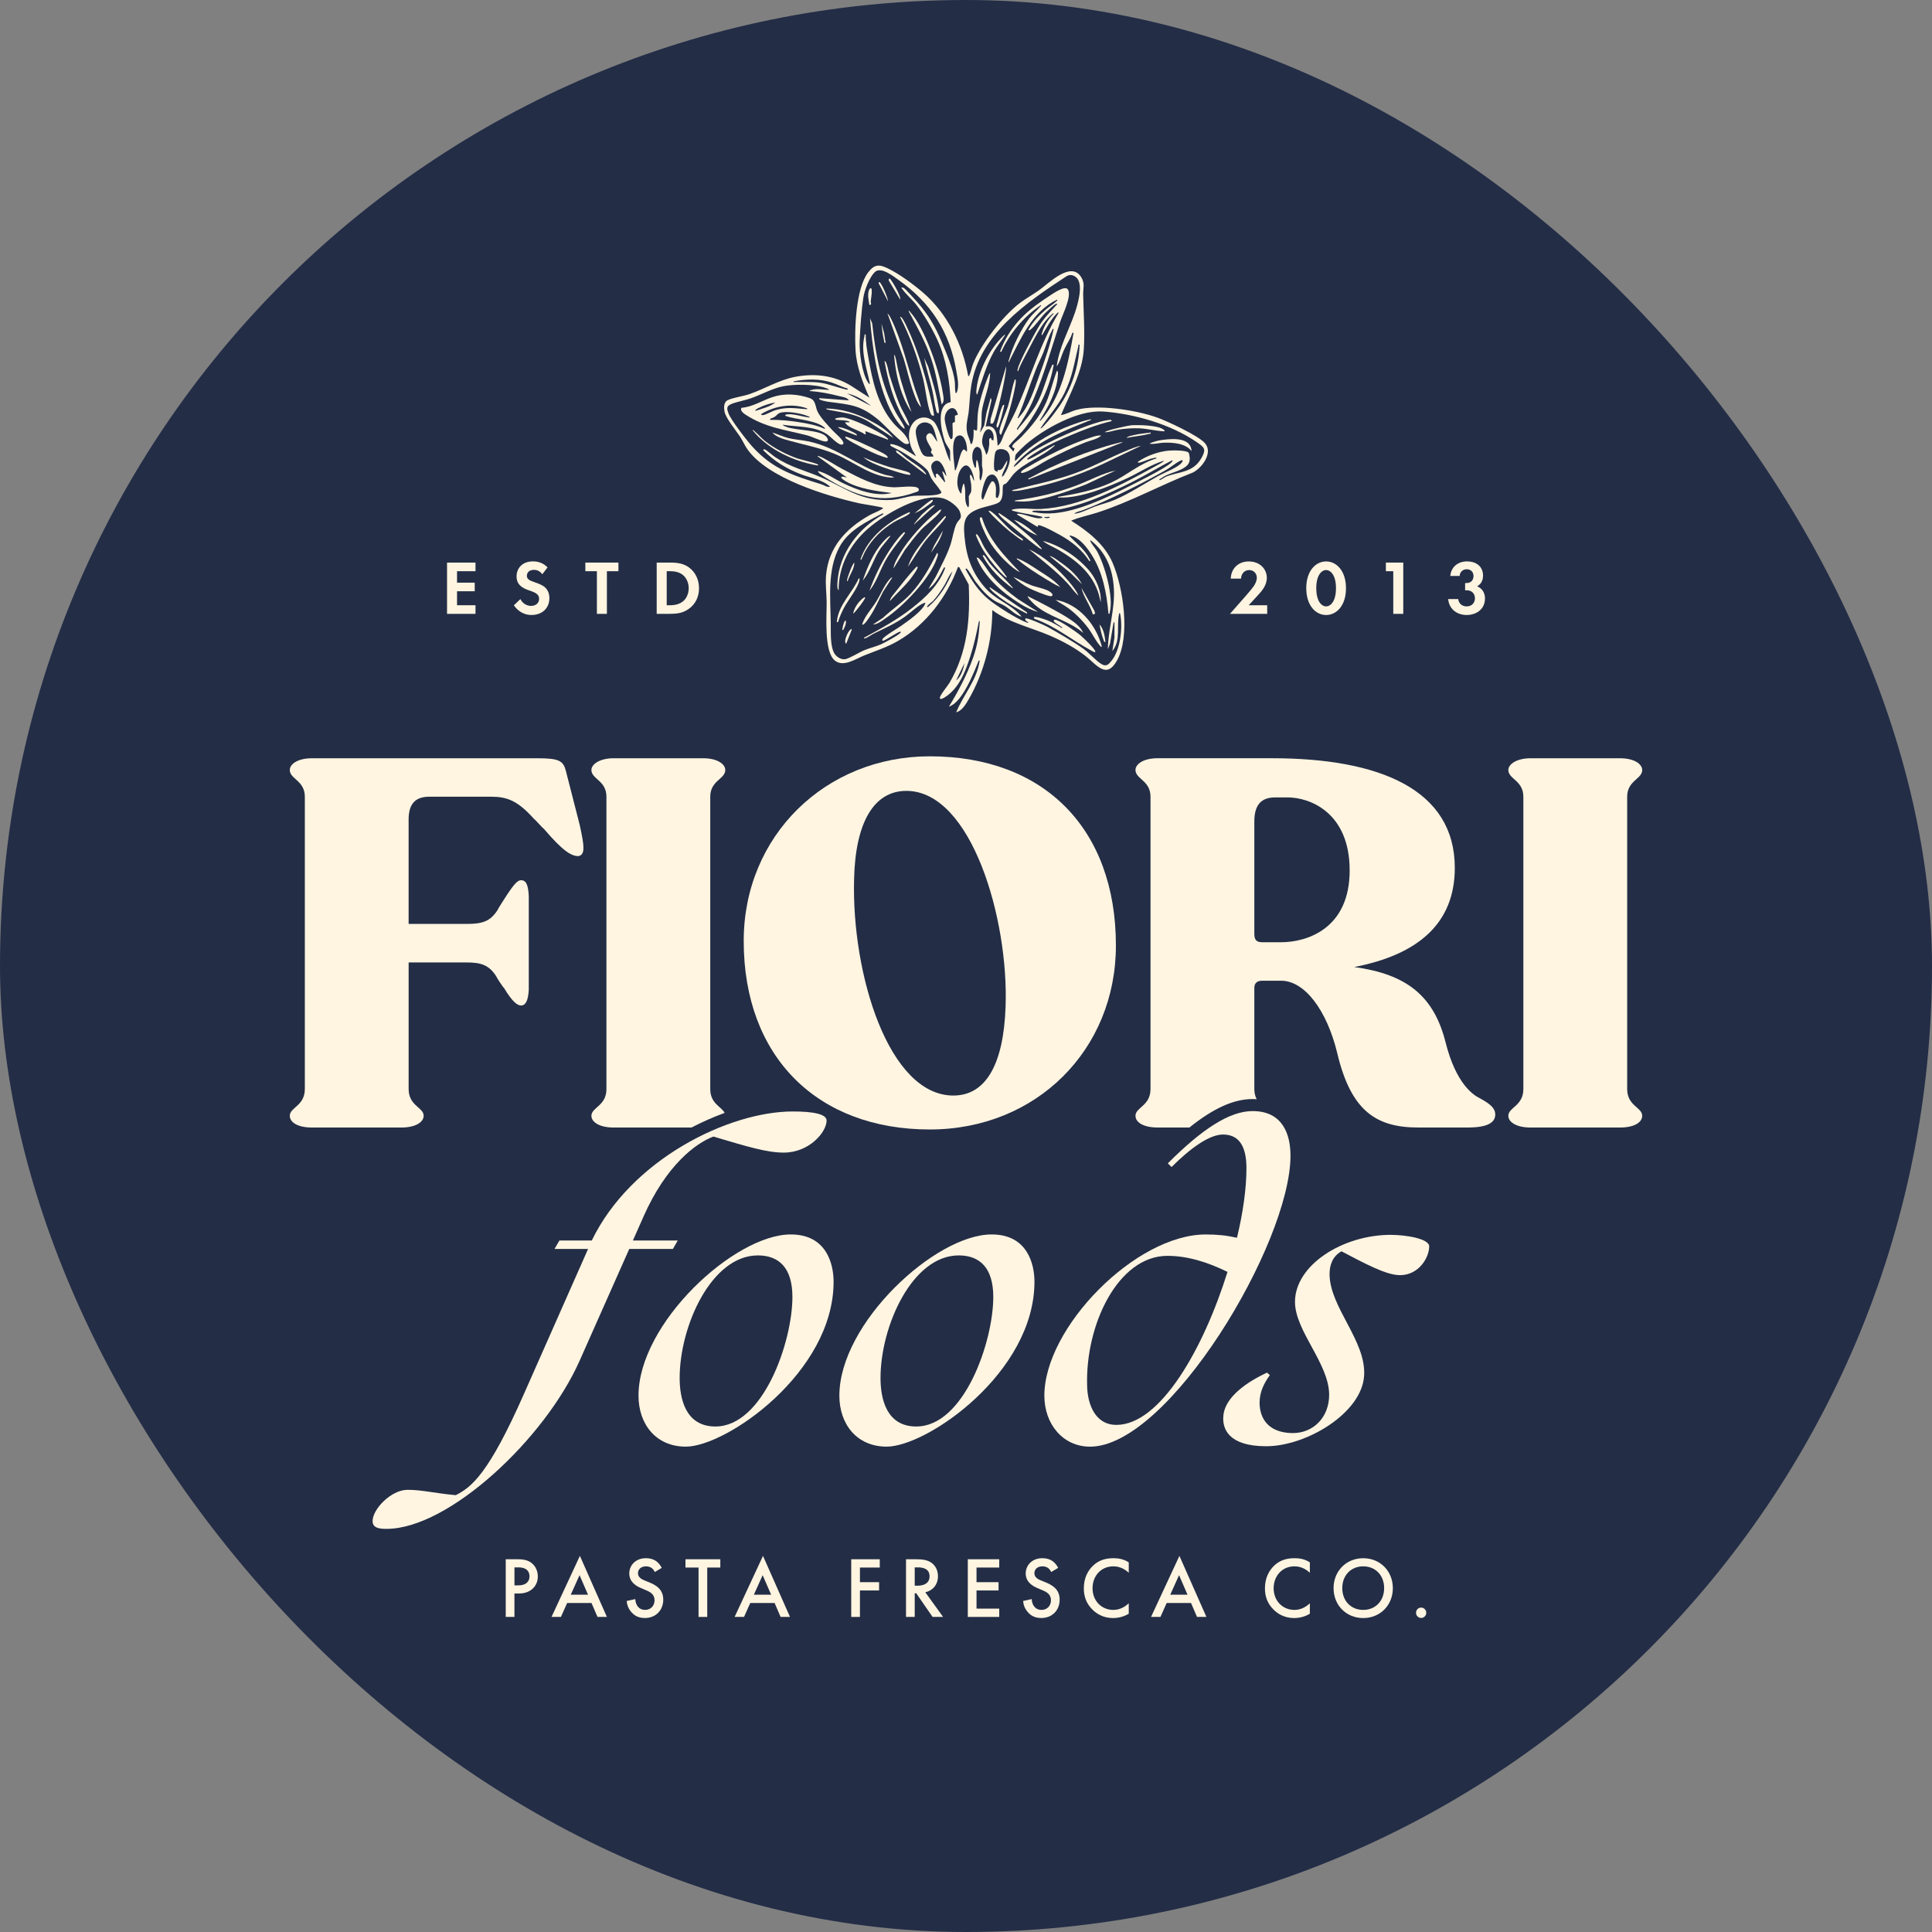 <svg width="400" height="400" viewBox="0 0 400 400" fill="none" xmlns="http://www.w3.org/2000/svg">
<rect x="0" y="0" width="400" height="400" fill="#808080" stroke="none"/>
<rect width="400" height="400" rx="200" fill="#232D46"/>
<g clip-path="url(#clip0_927_32982)">
<path d="M87.716 231.011C87.716 229.256 84.605 228.987 84.605 225.472V199.266H96.639C99.615 199.266 101.238 199.808 102.721 202.1C102.721 202.234 104.209 204.532 104.343 204.532C106.1 207.505 107.18 208.177 107.857 208.177C108.803 208.177 109.345 207.232 109.479 204.935V185.482C109.345 183.184 108.937 182.239 107.857 182.239C107.18 182.239 106.369 183.05 104.478 186.024C104.478 186.024 102.99 188.321 102.99 188.455C101.502 190.753 99.879 191.29 96.634 191.29H84.6V169.678C84.6 166.168 86.223 164.949 88.925 164.949H101.631C105.01 164.949 107.175 165.76 110.554 169.544C110.689 169.544 112.446 171.573 112.58 171.573C116.502 176.168 118.258 177.247 119.747 177.247C121.235 176.978 120.961 175.084 120.015 170.763L117.179 159.688C116.636 157.525 115.825 156.988 111.231 156.988H64.599C61.622 156.988 60 158.207 60 159.42C60 161.31 63.111 161.583 63.111 164.959V225.472C63.111 228.982 60 229.256 60 231.011C60 232.364 61.622 233.443 64.599 233.443H83.117C85.954 233.443 87.716 232.364 87.716 231.011Z" fill="#FFF5E1"/>
<path d="M192.507 156.586C170.878 156.586 153.977 173.065 153.977 194.811C153.977 218.853 169.25 233.846 192.507 233.846C214.544 233.846 231.037 217.367 231.037 195.756C231.037 171.578 216.167 156.586 192.507 156.586ZM208.194 208.451C207.786 220.067 204.272 226.82 197.379 226.82C183.997 226.82 176.288 201.698 176.83 181.976C177.099 170.36 180.886 163.742 187.645 163.742C201.162 163.742 208.871 190.35 208.194 208.451Z" fill="#FFF5E1"/>
<path d="M336.89 225.472V164.959C336.89 161.583 340.001 161.314 340.001 159.42C340.001 158.207 338.379 156.988 335.402 156.988H316.884C314.042 156.988 312.285 158.207 312.285 159.42C312.285 161.31 315.396 161.583 315.396 164.959V225.472C315.396 228.982 312.285 229.256 312.285 231.011C312.285 232.364 314.042 233.443 316.884 233.443H335.402C338.379 233.443 340.001 232.364 340.001 231.011C340.001 229.256 336.89 228.987 336.89 225.472Z" fill="#FFF5E1"/>
<path d="M109.888 323.475C109.037 322.903 108.032 322.828 107.305 322.828H104.707V334.767H106.509V329.919H107.32C108.186 329.919 109.266 329.795 110.201 328.989C111.172 328.149 111.351 327.075 111.351 326.379C111.351 325.285 110.873 324.141 109.883 323.48L109.888 323.475ZM107.325 328.233H106.514V324.509H107.31C109.36 324.509 109.629 325.692 109.629 326.354C109.629 327.463 108.888 328.233 107.33 328.233H107.325Z" fill="#FFF5E1"/>
<path d="M114.188 334.764H116.133L117.422 331.885H122.464L123.703 334.764H125.649L120.06 322.129L114.188 334.764ZM118.169 330.165L119.99 326.122L121.742 330.165H118.169Z" fill="#FFF5E1"/>
<path d="M134.548 327.662L133.363 327.179C132.214 326.712 132.089 326.085 132.089 325.727C132.089 324.956 132.656 324.295 133.751 324.295C134.264 324.295 134.652 324.419 135.025 324.723C135.289 324.956 135.448 325.205 135.558 325.474L137.006 324.613C136.757 324.111 136.424 323.698 136.105 323.415C135.732 323.092 135.01 322.609 133.736 322.609C131.527 322.609 130.287 324.151 130.287 325.762C130.287 327.552 131.721 328.373 132.691 328.785L133.821 329.268C134.597 329.591 135.518 330.093 135.518 331.307C135.518 332.52 134.667 333.311 133.572 333.311C132.865 333.311 132.368 333.022 132.034 332.594C131.751 332.217 131.537 331.665 131.537 331.073L129.75 331.466C129.82 332.291 130.103 333.077 130.74 333.793C131.343 334.474 132.154 334.991 133.517 334.991C135.727 334.991 137.32 333.435 137.32 331.162C137.32 329.8 136.718 328.552 134.543 327.657L134.548 327.662Z" fill="#FFF5E1"/>
<path d="M141.918 324.544H144.625V334.767H146.427V324.544H149.134V322.828H141.918V324.544Z" fill="#FFF5E1"/>
<path d="M152.098 334.764H154.044L155.333 331.885H160.374L161.613 334.764H163.559L157.97 322.129L152.098 334.764ZM156.079 330.165L157.901 326.122L159.652 330.165H156.079Z" fill="#FFF5E1"/>
<path d="M176.238 334.767H178.04V329.288H182.006V327.572H178.04V324.544H182.146V322.828H176.238V334.767Z" fill="#FFF5E1"/>
<path d="M194.196 326.334C194.196 325.817 194.092 324.399 192.798 323.524C192.036 323.007 191.116 322.828 189.687 322.828H187.582V334.767H189.384V329.879H189.702L193.081 334.767H195.256L191.578 329.666C193.151 329.307 194.196 328.054 194.196 326.334ZM189.384 328.303V324.509H190.001C190.887 324.509 192.459 324.668 192.459 326.354C192.459 328.253 190.444 328.303 189.946 328.303H189.379H189.384Z" fill="#FFF5E1"/>
<path d="M200.371 334.767H206.881V333.047H202.178V329.288H206.741V327.572H202.178V324.544H206.881V322.828H200.371V334.767Z" fill="#FFF5E1"/>
<path d="M216.617 327.662L215.432 327.179C214.283 326.712 214.158 326.085 214.158 325.727C214.158 324.956 214.726 324.295 215.821 324.295C216.333 324.295 216.721 324.419 217.095 324.723C217.358 324.956 217.518 325.205 217.627 325.474L219.08 324.613C218.832 324.111 218.498 323.698 218.18 323.415C217.806 323.092 217.085 322.609 215.811 322.609C213.601 322.609 212.362 324.151 212.362 325.762C212.362 327.552 213.795 328.373 214.766 328.785L215.895 329.268C216.672 329.591 217.592 330.093 217.592 331.307C217.592 332.52 216.741 333.311 215.646 333.311C214.94 333.311 214.442 333.022 214.109 332.594C213.825 332.217 213.611 331.665 213.611 331.073L211.824 331.466C211.894 332.291 212.178 333.077 212.815 333.793C213.417 334.474 214.228 334.991 215.592 334.991C217.801 334.991 219.394 333.435 219.394 331.162C219.394 329.8 218.792 328.552 216.617 327.657V327.662Z" fill="#FFF5E1"/>
<path d="M226.286 324.171C225.295 325.121 224.395 326.642 224.395 328.845C224.395 330.526 224.907 332.047 226.286 333.355C226.977 334.017 228.321 335.001 230.461 335.001C231.272 335.001 232.512 334.822 233.696 334.106V331.938C233.024 332.585 231.929 333.316 230.511 333.316C227.998 333.316 226.196 331.366 226.196 328.84C226.196 326.314 227.928 324.295 230.496 324.295C231.168 324.295 232.387 324.419 233.696 325.618V323.47C232.671 322.808 231.626 322.609 230.546 322.609C228.918 322.609 227.505 323.002 226.286 324.166V324.171Z" fill="#FFF5E1"/>
<path d="M238.312 334.764H240.258L241.547 331.885H246.589L247.828 334.764H249.774L244.185 322.129L238.312 334.764ZM242.289 330.165L244.11 326.122L245.862 330.165H242.289Z" fill="#FFF5E1"/>
<path d="M263.782 324.171C262.791 325.121 261.891 326.642 261.891 328.845C261.891 330.526 262.403 332.047 263.782 333.355C264.474 334.017 265.817 335.001 267.957 335.001C268.769 335.001 270.008 334.822 271.192 334.106V331.938C270.52 332.585 269.426 333.316 268.007 333.316C265.494 333.316 263.692 331.366 263.692 328.84C263.692 326.314 265.424 324.295 267.992 324.295C268.664 324.295 269.883 324.419 271.192 325.618V323.47C270.167 322.808 269.122 322.609 268.042 322.609C266.415 322.609 265.001 323.002 263.782 324.166V324.171Z" fill="#FFF5E1"/>
<path d="M282.238 322.613C278.699 322.613 276.102 325.299 276.102 328.809C276.102 332.32 278.699 335 282.238 335C285.776 335 288.374 332.315 288.374 328.809C288.374 325.303 285.776 322.613 282.238 322.613ZM282.238 333.314C279.71 333.314 277.903 331.455 277.903 328.804C277.903 326.154 279.705 324.294 282.238 324.294C284.771 324.294 286.573 326.154 286.573 328.804C286.573 331.455 284.771 333.314 282.238 333.314Z" fill="#FFF5E1"/>
<path d="M294.232 332.832C293.65 332.832 293.172 333.314 293.172 333.906C293.172 334.498 293.65 334.98 294.232 334.98C294.814 334.98 295.292 334.498 295.292 333.906C295.292 333.314 294.814 332.832 294.232 332.832Z" fill="#FFF5E1"/>
<path d="M120.006 281.718L130.283 258.576H139.316L140.321 256.835H131.034L133.214 251.917C137.902 241.276 144.039 236.676 147.702 235.314C154.858 237.442 158.78 238.635 162.274 238.635C167.559 238.635 171.138 234.379 171.138 231.992C171.138 230.629 168.241 230.117 164.15 230.117C150.857 230.117 130.621 240.062 122.524 256.835H115.82L114.81 258.576H121.758L108.584 288.357C101.169 305.214 97.59 307.939 94.35 309.56C89.832 309.133 87.363 308.451 84.382 308.451C80.973 308.451 77.141 312.454 77.141 314.921C77.141 316.452 78.758 316.537 80.037 316.537C92.907 316.537 112.844 297.889 120.006 281.713V281.718Z" fill="#FFF5E1"/>
<path d="M122.445 159.42C122.445 161.31 125.556 161.583 125.556 164.959V225.472C125.556 228.982 122.445 229.256 122.445 231.011C122.445 232.364 124.202 233.443 127.044 233.443H143.174C145.438 232.264 147.737 231.25 150.027 230.414C149.435 229.136 147.051 228.55 147.051 225.472V164.959C147.051 161.583 150.161 161.314 150.161 159.42C150.161 158.207 148.539 156.988 145.563 156.988H127.044C124.207 156.988 122.445 158.207 122.445 159.42Z" fill="#FFF5E1"/>
<path d="M163.723 255.578C152.048 255.578 132.195 273.972 132.195 288.955C132.195 294.827 135.774 299.511 141.995 299.511C150.346 299.511 172.587 284.186 172.587 265.369C172.587 261.709 171.139 255.578 163.723 255.578ZM148.131 295.344C141.91 295.344 140.716 289.556 140.716 285.295C140.716 274.569 147.275 259.919 156.905 259.919C161.335 259.919 164.062 262.56 164.062 268.517C164.062 277.796 158.01 295.339 148.126 295.339L148.131 295.344Z" fill="#FFF5E1"/>
<path d="M214.173 265.369C214.173 261.709 212.725 255.578 205.309 255.578C193.634 255.578 173.781 273.972 173.781 288.955C173.781 294.827 177.36 299.511 183.581 299.511C191.932 299.511 214.173 284.186 214.173 265.369ZM189.717 295.344C183.496 295.344 182.302 289.556 182.302 285.295C182.302 274.569 188.861 259.919 198.491 259.919C202.92 259.919 205.648 262.56 205.648 268.517C205.648 277.796 199.596 295.339 189.712 295.339L189.717 295.344Z" fill="#FFF5E1"/>
<path d="M267.18 239.233C267.18 234.977 265.647 230.039 259.342 230.039C254.569 230.039 248.945 233.699 241.788 240.855L242.555 241.62C246.477 237.702 250.393 234.892 253.205 234.892C256.445 234.892 258.063 237.19 258.063 241.874C258.063 245.961 257.381 250.984 256.102 256.265C253.803 255.753 251.926 255.584 249.627 255.584C235.139 255.584 216.223 274.828 216.223 288.96C216.223 294.833 220.06 299.517 225.684 299.517C241.958 299.517 267.185 257.453 267.185 239.233H267.18ZM241.699 260.009C245.959 260.009 250.135 261.372 254.141 263.331C249.199 279.169 240.251 295.007 231.133 295.007C226.704 295.007 225.166 290.666 225.081 287.001C224.653 274.316 231.472 260.009 241.699 260.009Z" fill="#FFF5E1"/>
<path d="M306.338 227.362C304.984 226.686 301.47 224.389 299.311 215.88C296.877 206.154 291.198 201.698 280.384 200.212C293.632 197.646 301.202 191.161 301.202 179.68C301.202 163.469 285.654 156.984 263.348 156.984H239.688C236.712 156.984 235.09 158.203 235.09 159.416C235.09 161.306 238.2 161.579 238.2 164.956V225.468C238.2 228.978 235.09 229.252 235.09 231.007C235.09 232.36 236.712 233.439 239.688 233.439H246.253C251.279 229.411 255.465 227.546 259.337 227.546C259.63 227.546 259.909 227.566 260.188 227.581C259.894 227.034 259.695 226.353 259.695 225.468V204.533C259.695 203.588 260.238 203.046 261.318 203.046H265.239C270.107 203.046 274.7 209.123 276.865 218.039C279.702 230.062 284.977 233.439 293.627 233.439H303.899C308.09 233.439 309.578 232.36 309.578 230.739C309.578 229.52 308.632 228.576 306.333 227.362H306.338ZM265.239 195.08H261.318C260.098 195.08 259.695 194.538 259.695 193.325V170.092C259.695 166.716 261.049 165.095 264.02 165.095H266.588C271.187 165.095 279.433 168.203 279.433 180.222C279.433 192.24 270.644 195.08 265.239 195.08Z" fill="#FFF5E1"/>
<path d="M287.971 255.66C277.913 255.66 268.114 261.961 268.114 269.539C268.114 275.586 275.186 282.309 275.186 288.783C275.186 293.492 271.866 296.704 267.681 296.704C267.626 296.704 267.572 296.704 267.517 296.704C262.575 296.62 260.783 293.641 260.783 290.404C260.783 288.107 261.803 286.232 262.913 284.7L262.316 284.188C256.692 286.829 253.537 289.976 253.283 293.129C253.029 295.77 254.303 299.429 262.147 299.429C270.498 299.429 282.004 292.532 282.427 284.785C282.855 277.55 275.271 270.653 275.271 263.756C275.271 261.965 275.868 260.096 277.744 259.071C282.601 261.627 287.031 264.009 289.848 264.009C293.769 264.009 295.899 260.349 295.899 258.047C295.899 256.431 290.958 255.665 287.976 255.665L287.971 255.66Z" fill="#FFF5E1"/>
<path d="M153.234 90.433C153.781 91.264 154.18 92.219 154.752 93.029C158.982 99.011 171.041 102.666 177.974 104.218C178.636 104.367 182.567 104.954 182.736 105.133C182.921 105.327 182.672 105.347 182.577 105.411C181.841 105.884 180.786 106.242 179.994 106.689C175.127 109.429 171.509 113.343 171.021 119.151C170.867 121.005 171.131 122.791 171.15 124.625C171.18 127.48 170.543 134.894 172.848 136.759C174.624 138.196 177.148 136.421 178.879 135.724C181.323 134.74 183.732 133.989 186.021 132.641C191.794 129.25 196.015 123.631 198.329 117.41L198.578 117.4L200.563 121.02C200.887 128.196 200.295 135.028 196.602 141.344C196.239 141.965 194.472 144.069 194.591 144.551C194.691 144.949 195.427 144.476 195.626 144.357C198.543 142.527 199.842 139.121 200.857 135.998C201.648 133.566 202.196 131.055 202.693 128.554C202.907 128.529 202.833 128.986 202.823 129.116C202.649 131.687 202.315 133.79 201.449 136.217C200.19 139.742 198.408 143.124 196.458 146.306C197.324 146.018 198.125 145.257 198.682 144.541C200.325 142.423 201.559 139.444 202.559 136.953C202.629 136.779 202.614 136.59 202.823 136.843C202.241 140.846 199.434 143.875 197.961 147.495C199.2 147.107 199.941 145.854 200.553 144.79C203.709 139.349 205.48 132.607 205.441 126.311C209.034 128.991 213.364 129.867 217.405 131.612C219.948 132.711 222.511 134.088 224.701 135.784C227.075 137.624 229.071 140.782 231.315 136.654C234.032 131.662 232.559 121.652 230.36 116.545C228.692 112.676 225.238 109.981 221.775 107.803C223.467 107.072 225.338 106.719 227.105 106.152C233.938 103.969 240.278 100.424 246.962 97.838C248.883 96.878 251.227 93.71 249.456 91.731C248.057 90.17 241.682 87.196 239.547 86.436C235.237 84.899 227.269 83.656 222.869 84.854C221.755 85.157 220.769 85.769 219.654 85.938C221.471 81.682 224.104 77.007 224.392 72.293C224.621 68.554 224.333 64.69 224.258 60.956C224.233 59.628 224.676 58.728 223.85 57.385C221.735 53.939 217.106 58.688 215.081 60.12C213.846 60.99 212.468 61.761 211.259 62.656C207.79 65.232 203.117 71.204 201.509 75.217C201.205 75.978 201.031 76.943 200.708 77.659C200.643 77.808 200.767 77.883 200.449 77.833C199.294 71.324 196.144 64.909 191.098 60.573C189.117 58.872 186.205 56.724 183.866 55.59C182.07 54.715 181.089 54.665 179.77 56.361C177.157 59.718 176.894 68.255 177.123 72.418C177.317 75.903 178.601 79.175 179.994 82.318L176.087 79.807C172.594 77.689 168.637 77.271 164.656 78.017C161.331 78.638 158.4 80.468 155.245 81.572C153.881 82.05 151.895 82.298 150.746 82.811C149.785 83.238 149.845 84.412 150.024 85.292C150.293 86.605 152.403 89.171 153.239 90.429L153.234 90.433ZM197.956 140.886L199.697 137.271C199.464 138.519 198.996 140.09 197.956 140.886ZM192.401 125.436C192.262 125.55 192.197 125.739 191.963 125.685C191.745 125.466 193.024 124.581 193.153 124.446C194.054 123.487 194.92 122.164 195.602 121.035C196.124 120.17 196.487 119.036 197.199 118.335C196.268 120.826 194.467 123.72 192.401 125.436ZM198.01 108.489C197.463 109.633 197.219 111.468 196.791 112.756C196.025 115.053 194.83 117.167 193.775 119.335L192.217 121.95C193.73 120.921 194.601 119.041 195.462 117.465L195.706 117.525C194.467 121.055 191.655 123.686 188.783 125.933C185.718 128.335 182.294 130.205 178.874 132.045C178.845 132.273 179.143 132.159 179.253 132.114C179.78 131.891 180.457 131.398 181.005 131.125C183.329 129.981 185.235 129.19 187.39 127.659C188.534 126.843 190.142 125.222 191.406 124.819C191.471 124.8 191.61 124.785 191.59 124.879C191.078 126.46 188.022 128.534 186.643 129.529C185.922 130.051 182.955 131.771 182.712 132.333C182.652 132.477 182.612 132.651 182.796 132.661C183.398 132.612 186.205 130.548 186.474 130.797C186.519 130.985 186.449 130.995 186.34 131.1C185.797 131.632 183.189 133.049 182.403 133.397C181.313 133.875 180.109 134.148 178.994 134.601C177.964 135.018 175.878 136.321 175.008 136.475C174.191 136.62 173.286 136.068 172.828 135.401C171.852 133.969 172.021 130.941 172.002 129.235C171.952 123.969 171.205 117.942 173.858 113.144C175.729 109.757 179.497 107.962 182.796 106.252L182.856 106.495C177.7 109.364 173.719 114.586 173.38 120.647C173.36 121.03 173.295 122.02 173.629 122.194C173.609 117.122 176.038 112.607 179.805 109.364C183.174 106.465 190.804 101.94 195.328 103.193C196.433 103.502 198.304 104.824 198.717 105.913C199.334 107.539 198.543 107.36 198.005 108.489H198.01ZM193.84 98.832L193.591 98.897C193.257 97.967 192.252 96.585 193.208 95.715C194.691 94.367 195.751 97.44 195.955 98.524C195.736 98.524 195.313 97.405 195.084 97.654L195.706 99.772C195.432 99.837 195.427 99.613 195.308 99.489C194.86 99.026 194.546 98.434 194.019 98.032L193.715 98.231L193.835 98.837L193.84 98.832ZM192.909 93.159C192.934 93.328 192.725 93.417 192.735 93.581C192.755 93.9 193.332 94.138 193.213 94.536C192.566 94.506 191.854 94.67 191.282 94.287C190.485 93.76 189.575 90.319 189.595 89.369C189.629 87.758 191.391 86.883 192.71 87.878C193.437 88.425 193.79 90.528 194.089 91.423C193.516 91.07 192.989 89.121 192.088 89.857C191.063 90.697 192.82 92.487 192.914 93.163L192.909 93.159ZM197.712 87.36C197.687 87.455 197.204 87.39 197.204 87.743C197.204 88.579 197.319 89.842 197.204 90.608C197.189 90.697 197.07 90.99 196.896 90.916C196.403 90.712 195.587 87.356 195.587 86.744C195.582 84.626 197.752 83.387 198.319 85.859L197.707 86.067V87.365L197.712 87.36ZM199.324 100.578C199.17 101.025 199.13 101.363 199.07 101.821C199.045 102 199.185 102.189 198.891 102.134C197.851 100.811 198.065 98.255 199.075 96.963C200.598 95.023 201.623 98.28 201.693 99.519C201.499 99.588 201.031 97.699 200.827 98.469C200.743 98.793 201.041 99.897 201.071 100.329C201.096 100.702 201.126 101.353 201.076 101.707C201.026 102.075 200.573 102.592 200.573 102.82C200.573 103.313 200.668 104.427 200.573 104.814C200.424 105.421 200.031 104.317 199.986 104.153C199.643 102.801 200.051 101.458 199.573 100.14C199.394 100.12 199.369 100.434 199.324 100.573V100.578ZM203.311 96.346C203.311 96.674 203.45 96.983 203.45 97.336C203.45 97.947 203.301 98.981 203.002 99.514C202.664 98.981 202.873 98.305 202.813 97.709C202.798 97.539 202.479 94.989 202.191 95.277C202.046 95.704 202.116 96.157 202.066 96.59C202.046 96.764 201.997 96.943 201.818 96.774C201.419 95.819 201.195 94.929 201.35 93.88C201.464 93.104 202.061 91.98 202.903 92.825C203.475 93.397 203.296 95.531 203.306 96.346H203.311ZM207.551 96.963C207.227 97.271 207.003 97.425 206.555 97.276V97.649C206.476 97.733 205.998 97.45 205.923 97.346C205.635 96.948 205.864 94.059 206.118 93.537C206.521 92.706 208.063 92.87 208.616 93.537C209.651 94.78 208.745 96.953 207.979 98.141C207.849 98.345 207.73 98.688 207.426 98.648C207.63 97.465 208.571 96.51 208.546 95.287L207.551 96.968V96.963ZM206.491 103.134L206.182 102.945C206.123 102.268 206.262 101.483 206.182 100.826C206.137 100.448 205.849 99.414 205.306 99.698C204.943 100.135 204.699 100.707 204.45 101.214C204.291 101.542 203.644 103.298 203.559 103.377C203.311 103.611 203.201 102.89 203.201 102.805C203.201 101.881 203.833 99.171 204.565 98.589C206.695 96.893 207.596 102.015 206.491 103.129V103.134ZM205.685 91.169L205.301 91.095L205.187 90.672C204.585 90.687 204.868 91.532 204.814 91.98C204.729 92.631 204.639 93.681 204.192 94.163C203.793 92.492 202.982 92.179 203.5 90.299C204.206 87.738 206.048 89.011 205.685 91.174V91.169ZM213.787 105.998C213.603 105.824 213.802 105.774 213.971 105.749C214.877 105.635 216.016 105.809 216.967 105.749C222.641 105.391 229.454 102.268 234.515 99.732C237.297 98.335 239.95 96.699 242.717 95.282C242.787 95.6 242.662 95.595 242.513 95.759C241.453 96.898 235.043 100.036 233.246 100.951C228.901 103.173 223.218 105.794 218.341 106.242C216.793 106.386 215.31 106.296 213.792 105.993L213.787 105.998ZM216.161 107.057L217.28 106.997C217.664 107.291 216.27 107.39 216.161 107.057ZM230.793 103.487C229.494 104.039 228.03 104.392 226.692 104.874C225.268 105.386 223.934 106.222 222.392 106.371C222.864 105.928 223.681 105.834 224.293 105.595C230.036 103.348 235.963 100.359 241.348 97.346C242.284 96.818 243.439 95.844 244.295 95.431C244.474 95.347 244.613 95.242 244.832 95.287C244.887 95.54 244.777 95.62 244.653 95.789C243.946 96.759 241.134 97.823 239.97 98.459C237.058 100.051 233.803 102.219 230.788 103.492L230.793 103.487ZM228.314 85.192C234.829 85.66 242.379 87.828 247.773 91.542C249.326 92.612 249.799 92.96 248.769 94.79C247.012 97.917 244.225 97.579 241.433 98.678C241.194 98.773 240.194 99.479 240.099 99.399C239.88 99.21 240.268 99.126 240.333 99.076C241.607 98.136 242.926 97.927 244.295 97.301C246.002 96.52 246.678 95.779 246.141 93.79C245.773 93.163 242.747 93.238 242.025 93.293C239.86 93.467 237.387 94.377 235.6 95.595C235.545 95.854 235.72 95.809 235.904 95.774C236.78 95.615 237.83 95.018 238.835 94.839C238.979 94.814 239.462 94.65 239.462 94.904C235.998 95.923 233.301 98.415 230.071 99.911C226.577 101.528 222.8 102.258 219.012 102.88C218.983 103.099 219.296 102.999 219.445 103.004C223.725 103.168 229.509 100.806 233.395 99.001C235.914 97.833 238.233 96.222 240.895 95.406C241.07 95.486 240.731 95.645 240.676 95.685C240.248 95.988 239.646 96.286 239.173 96.55C232.086 100.448 223.706 104.979 215.464 105.381C213.473 105.476 211.483 105.048 209.537 105.501C209.502 105.824 209.537 105.7 209.721 105.754C211.602 106.306 213.847 106.53 215.773 106.997C215.812 107.326 215.763 107.191 215.588 107.251C214.628 107.559 212.448 106.56 211.313 106.411C211.144 106.391 210.572 106.247 210.537 106.5L214.842 109.116L214.902 108.743C215.215 108.703 215.489 108.827 215.773 108.932C216.828 109.32 218.505 110.23 219.52 110.797C221.959 112.164 224.039 113.845 225.567 116.217C225.865 116.028 225.627 115.854 225.527 115.64C224.646 113.81 222.735 112.408 221.391 110.926C221.605 110.802 222.023 110.99 222.237 111.08C223.785 111.707 225.099 113.442 225.98 114.814C228.299 118.425 229.135 122.83 229.494 127.062C229.847 127.122 229.703 126.987 229.757 126.774C230.618 123.606 228.722 116.928 227.095 114.064C226.791 113.531 225.895 112.502 225.751 112.045C225.731 111.98 225.716 111.841 225.811 111.861C229.041 114.382 230.389 117.858 230.618 121.886C230.857 126.117 229.444 130.2 229.369 134.412L229.807 133.293L230.549 128.927L230.738 128.803V131.985L230.3 134.785C232.166 132.527 231.066 129.524 231.738 126.938C231.902 126.903 231.932 127.162 231.952 127.281C232.46 130.011 231.962 134.451 230.215 136.699C229.588 137.51 229.095 138.101 228.075 137.51C226.96 136.863 225.517 135.187 224.293 134.312C222.213 132.83 219.117 131.04 216.857 129.782C216.3 129.469 212.572 127.773 212.284 128.062C212.199 128.544 212.627 128.609 212.906 128.872C212.861 129.021 212.637 128.912 212.533 128.872C210.577 128.181 206.038 125.282 204.425 123.89C202.479 122.204 201.146 120.16 199.941 117.907C199.867 117.709 200.026 117.644 200.19 117.783C200.643 118.161 201.494 119.767 201.952 120.384C203.112 121.925 204.415 123.477 206.088 124.476C206.71 124.844 207.476 125.093 208.083 125.476C209.193 126.172 210.208 127.326 211.532 127.694C211.283 127.36 210.97 127.037 210.661 126.759C208.462 124.765 205.938 123.964 203.928 121.647C201.161 118.454 200.071 115.242 199.687 111.06C199.389 107.798 199.717 106.371 202.957 105.237C203.838 104.929 206.376 104.437 206.904 103.949C207.964 102.975 207.397 100.946 207.725 100.409C207.815 100.259 208.183 100.2 208.352 100.041C208.89 99.523 209.377 98.668 209.905 98.101C212.134 95.719 215.967 94.516 218.385 92.249C218.286 92.065 218.087 92.278 217.977 92.338C216.27 93.288 214.623 94.377 212.836 95.172C212.682 95.013 212.587 95.048 212.781 94.869C213.304 94.392 214.742 93.526 215.404 93.129C217.29 92 219.51 91.025 221.546 90.17C224.323 88.996 227.164 87.878 230.111 87.201C230.225 86.813 229.678 86.938 229.439 86.968C225.577 87.47 215.544 91.975 212.468 94.431C211.587 95.133 210.855 96.073 209.91 96.669C209.711 96.43 211.169 95.083 211.403 94.859C215.499 90.986 220.714 89.016 225.87 86.948C225.9 86.719 225.622 86.853 225.492 86.878C224.323 87.107 222.83 87.649 221.695 88.067C218.082 89.404 214.693 91.339 211.781 93.86L210.223 95.421C210.044 95.381 210.174 94.372 210.298 94.128C210.457 93.825 211.985 92.368 212.343 92.06C216.136 88.788 223.213 84.839 228.299 85.207L228.314 85.192ZM219.251 84.233C218.42 85.436 217.221 87.002 216.22 88.057C216.111 88.171 215.544 88.812 215.409 88.678C217.022 86.227 219.067 84.034 220.381 81.373C222.048 77.987 222.397 75.212 223.263 71.662C223.312 71.453 223.138 71.299 223.516 71.358C223.377 75.923 221.844 80.488 219.256 84.233H219.251ZM200.568 85.128C200.758 83.347 200.797 81.557 201.091 79.792C202.858 69.185 212.448 62.681 220.769 57.216C221.451 56.764 222.262 56.908 222.85 57.45C224.387 58.867 223.128 63.064 222.521 64.824C221.262 68.464 219.261 71.97 218.779 75.849C219.485 74.919 219.754 73.616 220.252 72.527C220.7 71.542 221.277 70.632 221.75 69.668C221.894 69.374 221.969 68.673 222.262 68.937C221.138 75.376 219.814 82.179 215.345 87.191L215.285 87.007C216.977 84.392 218.873 80.836 219.022 77.659C219.037 77.346 219.117 76.948 218.838 76.729C218.002 78.902 217.534 81.189 216.589 83.328C215.33 86.182 213.543 88.275 211.423 90.498C210.98 90.961 210.054 91.657 209.741 92.055C209.238 92.701 210.034 92.716 210.059 92.875L209.8 93.482L208.83 92.363C210.019 90.871 211.438 89.737 212.567 88.151C215.255 84.377 217.375 80.155 218.151 75.54L217.903 75.476C216.579 78.161 216.041 81.169 214.553 83.78C213.687 85.297 212.08 87.281 210.915 88.624C210.821 88.728 210.641 89.295 210.547 88.753C211.851 86.799 213.04 84.864 213.966 82.696C216.23 77.39 217.694 72.089 219.485 66.654C219.968 65.192 221.994 61.214 221.073 59.906C220.505 59.101 218.326 60.588 217.684 60.99C216.634 61.652 215.369 62.542 214.369 63.283C211.099 65.71 208.437 68.927 207.048 72.791L207.297 72.855C209.084 68.962 211.98 65.54 215.529 63.139C215.583 63.372 215.399 63.437 215.28 63.576C214.603 64.382 213.777 65.013 213.11 65.894C211.458 68.062 209.566 71.871 208.89 74.506C208.855 74.635 208.7 74.894 208.86 74.974C211.338 70.125 213.667 64.491 218.898 62.015C218.958 62.258 218.769 62.308 218.639 62.438C218.037 63.019 217.136 63.561 216.474 64.133C215.071 65.341 213.807 66.659 212.916 68.305C213.07 68.499 213.289 68.285 213.418 68.186C214.27 67.544 215.489 65.704 216.405 64.814C216.867 64.367 217.972 63.333 218.46 63.004C218.574 62.925 218.813 62.776 218.903 62.95C217.43 64.571 215.992 65.988 214.892 67.912C213.916 69.618 211.059 74.79 210.701 76.436C210.676 76.56 210.577 76.873 210.796 76.843C211.064 76.023 211.448 75.232 211.856 74.476C213.04 72.263 214.658 68.897 216.056 66.963C216.494 66.356 217.206 65.55 217.778 65.073C217.878 64.989 218.027 64.745 218.151 64.949C217.091 65.988 216.171 67.475 215.743 68.897C215.708 69.011 215.534 69.394 215.782 69.369C216.763 67.719 217.644 65.938 219.087 64.635L219.152 64.824C215.33 71.165 213.334 78.335 210.318 85.028C209.596 86.629 208.71 88.176 207.944 89.757C207.536 90.598 207.357 91.731 206.555 92.293C206.371 90.612 206.541 87.818 204.062 88.305L205.281 82.85L205.122 82.328L204.271 85.337L203.778 88.082L202.942 89.548C202.942 89.046 203.156 88.624 203.196 88.121C203.306 86.729 203.087 86.023 203.4 84.461C203.893 82.045 204.953 79.693 204.998 77.211C204.764 77.43 204.674 77.733 204.56 78.017C203.689 80.15 202.664 83.353 202.445 85.62C202.34 86.689 202.375 87.883 202.3 88.962L202.131 89.171L201.574 88.922C201.574 89.767 201.618 90.687 201.345 91.498C201.27 91.716 201.27 91.96 200.952 91.91C200.872 91.145 200.424 90.404 200.26 89.673C199.872 87.957 200.399 86.764 200.573 85.118L200.568 85.128ZM210.671 86.56C212.1 83.258 213.16 79.812 214.474 76.47C214.921 75.332 215.499 74.233 215.967 73.099C216.549 71.687 217.111 69.598 217.843 68.365C217.937 68.206 217.818 68.052 218.151 68.121C217.435 71.408 216.31 74.621 215.16 77.778C214.17 80.508 213.045 84.128 211.069 86.276C210.945 86.411 210.94 86.624 210.671 86.56ZM200.195 93.537L199.618 93.049C199.459 93.019 199.344 93.183 199.264 93.293C198.742 94.004 198.399 96.023 197.985 96.997C197.921 97.152 197.916 97.365 197.702 97.4C197.617 95.948 196.706 91.145 198.15 90.314C199.772 89.379 200.359 92.482 200.19 93.541L200.195 93.537ZM180.368 84.069L175.381 81.453C177.227 81.861 178.934 82.895 180.368 84.069ZM172.206 79.205C173.32 79.563 174.375 80.145 175.51 80.453L175.45 80.697C173.509 80.314 171.663 79.484 169.697 79.22C168.03 78.996 166.393 79.146 164.725 79.081C164.576 79.076 164.263 79.175 164.292 78.957C166.985 78.469 169.588 78.365 172.211 79.2L172.206 79.205ZM151.353 83.671C152.522 83.178 154.199 82.915 155.493 82.452C157.663 81.682 159.749 80.493 162.013 79.996C164.307 79.494 168.856 79.519 171.046 80.364C171.21 80.429 171.608 80.518 171.638 80.707C170.424 80.717 169.19 80.369 167.995 80.747C167.866 80.787 167.617 80.777 167.647 80.956C169.672 81.095 171.793 81.503 173.758 82.015C174.39 82.179 175.401 82.273 175.754 82.885L169.832 82.448H169.643C169.229 82.82 171.315 83.163 171.464 83.183C176.217 83.81 178.203 83.835 182.045 87.067C183.065 87.927 186.613 91.796 187.544 91.915C188.49 92.04 188.181 91.503 187.907 90.926C187.275 89.598 185.912 88.713 184.981 87.619C181.676 83.74 180.646 78.907 179.775 74.004C179.497 72.433 179.223 70.841 179.238 69.245C178.865 69.185 179.039 69.335 178.984 69.548C178.158 72.935 179.457 76.177 180.109 79.464C179.86 79.514 179.815 79.344 179.711 79.18C178.451 77.236 177.899 72.965 177.984 70.677C178.088 67.992 178.352 64.118 178.77 61.498C179.009 60.011 180.019 57.405 181.099 56.351C182.363 55.118 184.842 57.112 186.006 57.937C192.745 62.711 196.652 68.728 198.025 76.953C198.264 78.39 198.632 79.956 198.06 81.339C197.732 81.368 197.856 81.353 197.816 81.15C197.672 80.374 197.761 79.653 197.672 78.927C197.383 76.535 195.955 73.144 195.004 70.876C193.626 67.589 192.247 65.212 189.898 62.522C189.52 62.089 187.455 59.822 187.161 59.653C186.962 59.538 186.822 59.509 186.594 59.538C187.464 60.861 188.724 61.856 189.709 63.094C191.287 65.078 193.048 68.101 194.099 70.419C195.92 74.436 196.637 78.877 196.826 83.263C193.671 83.775 194.895 89.25 195.607 91.334C195.835 92.005 196.587 92.925 196.667 93.263C196.816 93.919 196.592 94.834 196.816 95.54C196.458 95.182 196.283 94.546 196.099 94.079C195.502 92.537 194.332 88.196 193.317 87.266C191.973 86.033 190.077 86.187 188.982 87.654C187.783 89.26 188.111 91.473 188.903 93.174C188.997 93.382 189.669 94.327 189.585 94.422C187.957 93.482 186.345 92.129 184.414 91.93C184.304 91.93 184.329 92.184 184.354 92.239C184.434 92.423 186.116 93.168 186.459 93.372C187.778 94.158 191.381 96.386 192.133 97.549C192.391 97.947 192.576 98.609 192.854 99.071C193.387 99.951 194.128 100.672 194.656 101.508C194.765 101.687 195.034 101.915 194.825 102.084C193.964 102.791 190.366 102.542 189.167 102.661C187.629 102.815 186.091 103.442 184.414 103.517C178.038 103.8 175.117 101.015 169.847 98.763C166.497 97.331 163.695 96.759 160.495 94.65C160.067 94.367 158.629 93.124 158.35 93.054C158.196 93.019 157.947 93.009 158.042 93.238C160.316 95.501 162.899 97.077 165.9 98.221C167.906 98.987 170.28 99.295 171.882 100.777C171.18 100.921 170.673 100.458 170.08 100.274C164.218 98.454 160.002 97.152 155.732 92.433C154.637 91.224 151.338 86.968 150.835 85.61C150.507 84.72 150.323 84.113 151.343 83.681L151.353 83.671Z" fill="#FFF5E1"/>
<path d="M223.64 131.478C222.929 130.887 219.042 128.162 218.34 128.301C218.251 128.321 218.051 128.564 218.211 128.679C218.619 129.126 219.196 129.355 219.659 129.728C219.788 129.832 219.972 129.728 219.893 130.051C218.897 129.479 217.917 128.853 216.842 128.43C216.429 128.266 214.264 127.495 214.035 127.809L214.165 128.112C218.484 129.624 221.943 132.547 225.92 134.681C226.174 134.815 226.462 135.009 226.751 135.034C227.129 134.656 224.014 131.797 223.635 131.483L223.64 131.478Z" fill="#FFF5E1"/>
<path d="M212.795 123.442C212.605 123.631 214.034 125.019 214.223 125.188C217.119 127.769 221.32 128.465 224.261 131.041C223.763 129.822 222.594 128.937 221.534 128.221C220.205 127.321 218.538 126.441 217.114 125.66C215.696 124.885 214.238 124.159 212.79 123.438L212.795 123.442Z" fill="#FFF5E1"/>
<path d="M222.457 98.026C218.246 99.528 214.255 100.314 209.985 101.388C209.811 101.433 209.597 101.388 209.547 101.637C210.478 101.711 211.383 101.507 212.289 101.328C217.739 100.259 223.064 98.524 228.085 96.177L236.233 92.293C235.192 92.467 234.107 92.949 233.122 93.357C229.534 94.834 226.12 96.719 222.457 98.026Z" fill="#FFF5E1"/>
<path d="M218.531 124.191C219.352 124.828 220.303 125.27 221.139 125.882C222.677 127.006 224.24 128.597 225.369 130.129C226.151 131.188 226.862 132.685 227.708 133.649C227.833 133.794 227.903 133.958 228.136 133.908C226.977 129.333 223.344 125.002 218.536 124.191H218.531Z" fill="#FFF5E1"/>
<path d="M212.137 97.806C213.446 97.388 215.561 95.916 216.91 95.22C219.478 93.897 222.041 92.629 224.738 91.58C225.793 91.167 227.207 90.929 228.013 90.178C227.147 90.078 226.38 90.421 225.579 90.67C221.429 91.968 216.467 94.529 212.714 96.757C212.485 96.891 211.112 97.592 211.425 97.9C211.684 97.94 211.893 97.88 212.137 97.806Z" fill="#FFF5E1"/>
<path d="M212.919 99.273L232.498 91.55C232.104 91.51 231.746 91.645 231.378 91.739C225.421 93.226 218.573 96.06 213.163 98.964C212.989 99.059 212.854 98.954 212.919 99.278V99.273Z" fill="#FFF5E1"/>
<path d="M211.18 124.991C212.324 125.697 213.598 126.363 214.912 126.681L210.756 124.041C208.781 122.594 206.894 121.017 205.312 119.138C204.501 118.173 203.67 116.661 202.878 115.836C202.679 115.627 202.535 115.403 202.191 115.463C203.744 119.446 207.601 122.768 211.18 124.986V124.991Z" fill="#FFF5E1"/>
<path d="M210.753 103.524C210.593 103.544 210.076 103.573 210.051 103.757C211.459 103.892 212.788 103.862 214.191 103.598C217.68 102.937 221.547 101.589 224.852 100.291L231.003 97.402C228.171 98.014 225.618 99.471 222.931 100.485C218.785 102.052 215.137 102.902 210.757 103.524H210.753Z" fill="#FFF5E1"/>
<path d="M227.545 123.219L227.883 124.686C228.077 122.413 226.923 119.797 225.455 118.082C223.061 115.287 219.477 112.915 215.914 111.98C216.795 112.761 218.064 113.214 219.114 113.825C222.916 116.038 226.286 118.808 227.545 123.219Z" fill="#FFF5E1"/>
<path d="M208.487 116.466C209.258 117.177 210.214 118.057 211.169 118.455C207.939 115.118 204.659 111.707 203.296 107.137L202.937 107.117C202.495 107.545 204.167 110.896 204.495 111.483C205.53 113.318 206.939 115.039 208.487 116.466Z" fill="#FFF5E1"/>
<path d="M228.754 89.489C229.69 89.504 230.63 89.101 231.581 88.947C232.934 88.728 234.557 88.613 235.925 88.678C237.657 88.763 239.364 89.245 241.101 89.3C241.156 89.071 241.027 89.056 240.892 88.947C239.807 88.022 235.617 87.947 234.174 88.052C233.621 88.091 228.744 89.15 228.754 89.489Z" fill="#FFF5E1"/>
<path d="M220.961 120.698C221.747 121.544 222.394 122.558 223.265 123.319C222.892 122.319 222.076 121.34 221.394 120.519C219.159 117.839 216.213 115.208 213.043 113.727C215.716 116.009 218.562 118.122 220.961 120.703V120.698Z" fill="#FFF5E1"/>
<path d="M237.982 91.858C238.902 92.032 239.858 91.709 240.779 91.664C242.71 91.575 245.472 91.739 246.706 93.415C246.567 90.58 242.978 90.794 240.908 91.048C239.952 91.167 238.823 91.396 237.977 91.858H237.982Z" fill="#FFF5E1"/>
<path d="M216.743 122.176C215.768 121.758 214.549 121.564 213.509 121.172C212.224 120.684 211.075 119.948 209.801 119.461C210.657 120.291 211.896 121.181 212.956 121.723C213.847 122.181 216.355 123.22 217.276 123.394C217.53 123.439 217.724 123.534 217.903 123.255C218.032 122.808 217.052 122.31 216.743 122.176Z" fill="#FFF5E1"/>
<path d="M215.127 118.181C213.669 117.231 212.18 116.187 210.548 115.59C210.463 115.913 210.658 115.809 210.782 115.913C212.37 117.29 214.495 118.643 216.296 119.752C217.341 120.393 218.416 121.04 219.526 121.567C218.332 120.15 216.67 119.18 215.127 118.176V118.181Z" fill="#FFF5E1"/>
<path d="M206.68 106.246C207.048 106.972 207.76 107.465 208.367 107.987C210.278 109.638 212.478 111.433 214.478 112.969C214.847 113.253 215.22 113.541 215.658 113.72C215.713 113.487 215.528 113.422 215.409 113.283C213.806 111.373 209.322 107.778 207.167 106.445C207.013 106.351 206.894 106.202 206.68 106.246Z" fill="#FFF5E1"/>
<path d="M206.989 118.338C207.128 118.487 208.313 119.705 208.422 119.581C208.517 119.477 208.183 119.084 208.099 118.97C206.69 117.01 205.068 115.449 203.789 113.311C203.371 112.61 203.002 111.59 202.545 110.944C202.42 110.775 202.321 110.571 202.067 110.611C201.903 110.79 203.052 113.002 203.246 113.355C204.167 114.991 205.71 116.956 206.989 118.338Z" fill="#FFF5E1"/>
<path d="M207.213 123.846C208.901 125.084 210.747 126.103 212.603 127.058L212.663 126.814L204.934 121.578C204.606 121.926 206.925 123.637 207.213 123.846Z" fill="#FFF5E1"/>
<path d="M204.886 116.575C204.682 116.316 203.875 115.043 203.791 114.994C203.716 114.954 203.457 114.914 203.438 115.028C204.846 117.768 207.2 120.031 209.668 121.821C209.723 121.587 209.539 121.523 209.42 121.383C208.041 119.742 206.314 118.355 204.881 116.575H204.886Z" fill="#FFF5E1"/>
<path d="M206.494 107.745C208.111 109.316 209.838 110.753 211.734 111.976L211.769 111.623C210.918 111.061 210.072 110.465 209.3 109.798C208.061 108.719 206.757 107.098 205.493 106.124C205.259 105.945 205.01 105.711 204.687 105.746C204.553 105.865 206.314 107.571 206.494 107.74V107.745Z" fill="#FFF5E1"/>
<path d="M219.242 116.188C218.66 115.785 217.968 115.213 217.281 115.094L221.646 118.644L224.015 120.952C222.945 118.967 221.079 117.451 219.242 116.193V116.188Z" fill="#FFF5E1"/>
<path d="M209.926 107.621C211.289 108.914 212.996 110.237 214.788 110.858C213.345 109.655 211.747 108.193 209.926 107.621Z" fill="#FFF5E1"/>
<path d="M226.533 126.349L223.891 121.699C224.353 123.668 225.712 125.26 226.26 127.179C226.956 127.239 226.668 126.781 226.528 126.344L226.533 126.349Z" fill="#FFF5E1"/>
<path d="M228.508 132.599C228.588 132.793 228.607 132.962 228.876 132.912C228.742 131.758 228.488 130.122 227.633 129.297C227.837 130.336 228.115 131.619 228.508 132.594V132.599Z" fill="#FFF5E1"/>
<path d="M238.229 89.555C237.02 89.719 235.8 89.813 234.611 90.112C234.183 90.221 233.511 90.311 233.242 90.674C234.745 90.325 236.472 90.241 237.94 89.818C238.149 89.759 238.289 89.913 238.229 89.555Z" fill="#FFF5E1"/>
<path d="M154.344 85.841C158.445 88.526 162.466 88.954 167.025 90.112C168.13 90.396 169.837 91.266 170.733 91.395C171.534 91.51 171.559 91.017 171.141 90.485C169.892 88.909 164.905 89.207 162.785 88.367C162.581 88.287 162.133 88.128 162.033 87.934C165.034 88.417 168.493 88.148 171.151 89.849C171.907 90.331 173.455 92.052 174.192 92.057C174.376 92.057 174.54 92.042 174.615 91.843C174.814 91.236 172.903 89.69 172.44 89.182C171.444 88.093 169.832 86.452 169.24 85.154C168.732 84.046 168.946 82.867 167.617 82.415C165.139 81.574 162.446 81.39 159.973 82.201C157.783 82.917 155.882 84.245 153.503 84.433C153.175 84.986 153.921 85.567 154.339 85.841H154.344ZM167.652 86.438C166.313 86.358 164.004 85.503 162.745 85.831C162.606 85.866 162.466 86.005 162.665 86.129C164.93 86.87 167.976 86.91 170.066 88.079C170.18 88.143 170.967 88.621 170.773 88.805C169.14 88.059 167.468 87.735 165.706 87.452C163.636 87.119 161.526 86.885 159.425 86.935C159.371 86.562 159.978 86.567 160.291 86.368C160.635 86.149 161.078 85.642 161.327 85.537C162.67 84.971 165.905 85.577 167.254 86.159C167.408 86.224 167.622 86.224 167.657 86.442L167.652 86.438ZM167.149 84.573C167.179 84.787 166.851 84.707 166.717 84.697C164.412 84.508 162.994 84.24 160.665 84.886C159.849 85.115 158.714 85.801 158.077 85.925C157.848 85.97 157.694 85.955 157.544 85.756C160.371 84.021 163.979 83.409 167.145 84.573H167.149ZM157.111 84.443C158.097 83.936 159.45 83.494 160.54 83.325C159.381 84.24 157.798 84.583 156.424 85.065C156.21 84.866 157.012 84.488 157.106 84.443H157.111Z" fill="#FFF5E1"/>
<path d="M185.048 100.888C181.111 100.758 177.777 98.849 174.383 97.094C173.044 96.402 170.735 94.816 169.456 94.413C169.391 94.393 169.252 94.378 169.271 94.473L175.383 98.894C173.96 98.441 173.731 98.814 175.005 99.585C177.677 101.201 181.559 101.688 184.61 102.071C181.365 102.902 177.488 101.455 174.547 100.037C172.835 99.212 171.267 98.013 169.396 97.526C169.152 97.755 170.506 98.605 170.65 98.7C177.06 102.747 182.276 104.562 189.746 101.852C189.965 101.773 190.194 101.733 190.224 101.445C190.244 101.29 190.209 101.181 190.094 101.072C189.428 100.43 186.113 100.922 185.043 100.888H185.048Z" fill="#FFF5E1"/>
<path d="M163.108 90.664C162.018 90.39 160.988 89.888 159.918 89.555C160.669 90.509 162.342 90.937 163.506 91.26C166.881 92.21 169.827 92.688 173.131 94.105C177.113 95.81 180.607 98.873 185.106 98.898C184.673 98.486 183.861 98.486 183.264 98.311C177.461 96.586 173.495 92.638 167.274 91.365C165.89 91.081 164.477 91.017 163.103 90.674L163.108 90.664Z" fill="#FFF5E1"/>
<path d="M185.461 85.398C182.445 79.689 181.246 73.354 180.584 66.969L180.121 65.875C180.619 71.882 181.435 78.008 183.769 83.597C184.391 85.094 185.337 86.84 186.417 88.053C186.596 88.252 187.512 89.207 187.253 88.471C186.944 87.591 185.944 86.313 185.461 85.398Z" fill="#FFF5E1"/>
<path d="M179.305 89.31L183.863 91.045C183.898 90.781 183.649 90.637 183.48 90.498C182.082 89.339 176.209 86.5 174.452 86.43C174.218 86.42 172.895 86.515 172.895 86.749C173.044 86.982 173.228 86.918 173.447 86.938C174.009 86.992 175.308 87.022 175.761 87.241C175.821 87.271 175.92 87.405 175.886 87.43H175.015C174.88 87.544 175.358 87.982 175.453 88.052C176.388 88.787 178.065 89.2 179.071 89.921C179.568 90.001 178.852 89.27 179.31 89.31H179.305Z" fill="#FFF5E1"/>
<path d="M194.961 83.697C195.638 83.185 195.284 81.936 195.17 81.181C194.508 76.79 191.472 67.948 188.501 64.666C188.376 64.532 188.366 64.318 188.098 64.383C189.874 67.68 191.656 70.823 192.841 74.408C193.841 77.436 194.324 80.579 194.956 83.697H194.961Z" fill="#FFF5E1"/>
<path d="M191.083 78.288C191.621 80.367 191.92 83.683 192.621 85.474C192.756 85.822 192.895 86.125 193.338 86.065C193.522 85.876 192.596 82.107 192.457 81.525C191.352 77.005 189.745 71.759 187.709 67.577C187.62 67.393 186.689 65.304 186.355 65.628C188.386 69.541 189.979 74.007 191.083 78.283V78.288Z" fill="#FFF5E1"/>
<path d="M184.505 66.043C184.311 65.64 184.082 65.172 183.738 64.879L187.108 74.282C187.804 76.555 188.292 78.902 189.098 81.139C189.467 82.164 189.934 83.591 190.721 84.312C190.377 83.029 189.85 81.811 189.442 80.543C187.904 75.774 186.694 70.548 184.51 66.037L184.505 66.043Z" fill="#FFF5E1"/>
<path d="M188.129 87.595C187.716 86.411 186.78 84.994 186.258 83.731C185.491 81.871 184.804 79.738 184.202 77.814C183.953 77.013 183.794 75.859 183.495 75.158C183.421 74.984 183.311 74.785 183.117 74.731C183.874 78.942 185.043 83.184 187.208 86.898C187.482 87.366 187.741 87.898 188.228 88.186C188.258 87.973 188.203 87.799 188.134 87.6L188.129 87.595Z" fill="#FFF5E1"/>
<path d="M175.421 90.948C176.879 91.918 180.04 93.454 181.697 94.145C181.961 94.255 183.643 94.876 183.737 94.787C184.15 94.369 182.04 93.439 181.786 93.31C181.09 92.962 175.282 90.177 175.008 90.426C174.968 90.714 175.227 90.819 175.421 90.948Z" fill="#FFF5E1"/>
<path d="M192.185 75.941L191.344 74.102C191.797 76.369 192.503 78.577 193.026 80.83C193.329 82.147 193.469 83.639 193.817 84.897C193.887 85.141 193.942 85.544 194.27 85.564C194.524 85.514 194.33 84.504 194.3 84.29C193.907 81.566 192.946 78.587 192.185 75.941Z" fill="#FFF5E1"/>
<path d="M185.419 74.098C185.374 73.934 185.3 73.501 185.105 73.477C185.364 76.609 185.986 79.732 187.241 82.616C187.624 83.501 188.156 84.546 188.719 85.311C187.654 82.447 186.678 79.538 185.937 76.57C185.738 75.764 185.633 74.884 185.419 74.098Z" fill="#FFF5E1"/>
<path d="M171.858 84.912C174.953 85.489 177.531 85.748 180.279 87.588L184.977 90.676C183.832 89.124 181.707 87.891 179.99 87.001C177.153 85.524 174.242 84.639 171.012 84.574C171.096 84.798 171.639 84.873 171.853 84.912H171.858Z" fill="#FFF5E1"/>
<path d="M165.091 94.915C162.842 94.144 160.304 92.816 158.437 91.349C157.631 90.713 156.994 89.937 156.243 89.305C156.103 89.186 156.039 89.002 155.805 89.057C158.761 92.737 163.429 95.099 168.003 96.118C168.311 96.188 168.635 96.257 168.948 96.297C169.033 96.307 169.411 96.476 169.396 96.222C169.381 95.989 165.644 95.109 165.091 94.919V94.915Z" fill="#FFF5E1"/>
<path d="M178.75 94.66C179.91 95.65 181.423 96.217 182.836 96.744C183.558 97.012 188.131 98.579 188.48 98.27C188.519 98.086 188.425 98.002 188.296 97.897C187.887 97.569 184.926 96.933 184.145 96.689C182.308 96.107 180.507 95.451 178.755 94.665L178.75 94.66Z" fill="#FFF5E1"/>
<path d="M191.715 98.273C191.899 98.084 191.058 97.294 190.904 97.154C190.018 96.379 188.769 95.638 187.794 94.907C187.535 94.713 185.713 93.042 185.484 93.291L185.639 93.704L191.72 98.273H191.715Z" fill="#FFF5E1"/>
<path d="M180.271 62.453C180.3 62.03 180.733 59.743 180.305 59.648C179.878 59.723 179.768 60.593 179.749 60.956C179.704 61.697 179.908 62.413 179.997 63.134C180.584 63.119 180.251 62.712 180.271 62.448V62.453Z" fill="#FFF5E1"/>
<path d="M186.356 62.016C186.655 61.37 184.42 57.67 184.176 57.66C184.057 57.66 183.903 58.003 184.057 58.152L186.361 62.016H186.356Z" fill="#FFF5E1"/>
<path d="M174.138 88.863C175.163 89.371 176.308 89.768 177.378 90.171C177.631 89.927 176.581 89.46 176.467 89.4C175.606 88.973 174.471 88.481 173.516 88.426C173.58 88.615 173.964 88.769 174.143 88.858L174.138 88.863Z" fill="#FFF5E1"/>
<path d="M182.012 58.814L183.859 62.39C183.854 61.768 182.5 58.446 182.052 58.407C181.918 58.397 181.833 58.7 182.012 58.814Z" fill="#FFF5E1"/>
<path d="M183.009 70.406C183.064 70.63 183.019 71.082 183.362 70.988L183.054 68.994L182.492 67C182.607 68.109 182.746 69.327 183.009 70.406Z" fill="#FFF5E1"/>
<path d="M194.025 114.474C192.468 117.537 190.795 120.565 188.416 123.071C186.709 124.867 184.599 126.229 182.798 127.925L180.742 129.297C181.653 129.272 182.494 128.596 183.221 128.099C187.018 125.528 192.547 119.854 194.015 115.463C194.09 115.235 194.349 114.613 194.015 114.469L194.025 114.474Z" fill="#FFF5E1"/>
<path d="M186.382 114.556C185.819 115.49 185.123 116.624 184.988 117.708L187.327 113.879C188.407 112.447 189.492 110.975 190.717 109.667C191.802 108.514 193.668 107.231 194.524 106.122C194.668 105.938 194.857 105.754 194.832 105.495C194.738 105.401 194.265 105.784 194.151 105.873C191.458 107.897 188.109 111.661 186.377 114.556H186.382Z" fill="#FFF5E1"/>
<path d="M187.027 110.849C187.107 110.745 187.445 110.327 187.351 110.238C187.182 110.084 187.042 110.297 186.943 110.392C185.853 111.401 184.618 113.211 183.812 114.484C182.259 116.931 180.99 119.606 180 122.321C181.408 120.591 182.11 118.308 183.175 116.339C184.345 114.181 185.589 112.749 187.032 110.849H187.027Z" fill="#FFF5E1"/>
<path d="M177.921 120.176C177.956 119.967 178.055 119.872 177.811 119.703C176.463 122.796 173.661 125.089 173.268 128.624C173.243 128.873 173.292 128.803 173.506 128.798C173.775 127.848 174.238 126.814 174.691 125.929C175.482 124.392 177.687 121.652 177.921 120.176Z" fill="#FFF5E1"/>
<path d="M184.732 119.579C184.603 119.444 184.2 119.912 184.11 120.016C183.03 121.274 182.328 123.065 181.462 124.477C180.477 126.083 179.053 127.495 178.496 129.295C178.854 129.633 180.009 127.784 180.168 127.54C181.218 125.944 181.955 124.173 182.841 122.483L184.732 119.579Z" fill="#FFF5E1"/>
<path d="M182.804 112.226C180.854 114.394 179.55 117.472 178.629 120.202C180.112 118.402 180.734 116.075 181.943 114.106C182.655 112.947 183.576 112.047 184.362 110.983C184.108 110.784 183.008 111.997 182.799 112.226H182.804Z" fill="#FFF5E1"/>
<path d="M178.436 115.597C178.69 115.165 178.845 114.657 179.078 114.24C180.527 111.599 182.572 109.635 185.12 108.069C185.907 107.586 187.663 106.895 188.201 106.413C188.37 106.264 188.4 106.308 188.355 106C183.956 107.914 179.75 111.172 178.133 115.841C178.466 115.91 178.347 115.756 178.441 115.597H178.436Z" fill="#FFF5E1"/>
<path d="M188.47 119.887C188.718 119.574 190.207 117.594 189.968 117.336C189.749 117.291 189.659 117.45 189.53 117.584C188.236 118.922 186.444 121.244 185.235 122.761C184.861 123.228 184.289 123.85 184.234 124.442C185.608 122.905 187.186 121.503 188.47 119.892V119.887Z" fill="#FFF5E1"/>
<path d="M195.396 107.12C193.888 108.686 192.002 110.894 190.673 112.614C189.578 114.032 188.513 115.623 187.98 117.338C189.24 115.533 190.3 113.614 191.673 111.868C192.863 110.357 194.495 108.915 195.585 107.428C195.709 107.259 195.864 107.1 195.834 106.871C195.615 106.826 195.525 106.985 195.396 107.12Z" fill="#FFF5E1"/>
<path d="M193.024 104.75C192.636 104.953 191.262 106.137 190.904 106.49C190.74 106.654 189.132 108.514 189.227 108.613L193.591 104.63C193.357 104.59 193.228 104.645 193.029 104.75H193.024Z" fill="#FFF5E1"/>
<path d="M179.126 123.692C178.887 123.473 177.867 124.617 177.703 124.821C177.21 125.447 176.767 126.258 176.633 127.053C177.001 126.874 179.305 123.856 179.126 123.692Z" fill="#FFF5E1"/>
<path d="M193.09 103.51C192.816 103.216 189.756 106.021 189.348 106.25C190.308 105.902 191.313 105.23 192.13 104.609C192.309 104.469 193.359 103.803 193.085 103.51H193.09Z" fill="#FFF5E1"/>
<path d="M175.192 133.285L176.375 130.297C175.938 129.864 174.451 132.828 175.192 133.285Z" fill="#FFF5E1"/>
<path d="M192.715 114.473C193.685 113.125 194.86 111.499 195.208 109.863L193.441 112.897L192.715 114.478V114.473Z" fill="#FFF5E1"/>
<path d="M175.506 120.325C175.844 119.042 176.923 117.774 176.878 116.461C176.436 116.978 176.117 117.853 175.879 118.515C175.73 118.932 175.501 119.499 175.411 119.917C175.386 120.041 175.287 120.355 175.506 120.325Z" fill="#FFF5E1"/>
<path d="M174.389 130.418C174.722 130.488 174.603 130.334 174.697 130.175C174.985 129.687 175.199 129.13 175.135 128.554C174.782 128.141 174.354 130.244 174.389 130.423V130.418Z" fill="#FFF5E1"/>
<path d="M202.316 81.704C203.321 78.72 204.237 75.528 205.79 72.773C206.407 71.674 207.208 70.764 207.855 69.73C207.95 69.575 208.099 69.456 208.054 69.242C205.108 71.903 202.664 76.423 202.196 80.396C202.162 80.694 202.032 81.559 202.316 81.704Z" fill="#FFF5E1"/>
<path d="M205.062 87.684C205.212 87.664 205.421 87.733 205.54 87.659C206.162 87.296 208.482 77.236 208.302 75.844L205.092 86.774L205.062 87.679V87.684Z" fill="#FFF5E1"/>
<path d="M207.244 90.051C208.394 87.137 209.384 83.944 210.011 80.856C210.166 80.106 210.365 79.36 210.3 78.589C209.952 78.529 210.091 78.659 210.021 78.862C209.484 80.384 209.225 82.328 208.742 83.944C208.309 85.411 207.175 87.719 206.966 89.022C206.896 89.449 206.861 89.782 207.249 90.051H207.244Z" fill="#FFF5E1"/>
<path d="M207.492 84.195C207.184 84.842 206.736 86.567 206.528 87.343C206.433 87.706 206.13 88.278 206.498 88.556C206.831 88.541 207.865 84.424 207.93 83.822C207.656 83.778 207.587 83.996 207.492 84.195Z" fill="#FFF5E1"/>
<path d="M257.773 123.542L254.652 127.093H262.361V125.312H258.524L260.356 123.323C261.182 122.433 262.282 121.255 262.282 119.614C262.282 117.973 261.008 116.242 258.539 116.242C256.439 116.242 254.906 117.625 254.812 119.793H256.947C256.977 118.888 257.554 118.027 258.634 118.027C259.525 118.027 260.211 118.679 260.211 119.634C260.211 120.255 259.878 120.907 259.589 121.334C259.206 121.906 257.967 123.323 257.773 123.547V123.542Z" fill="#FFF5E1"/>
<path d="M274.56 127.332C276.68 127.332 278.671 125.438 278.671 121.793C278.671 118.148 276.68 116.238 274.56 116.238C272.44 116.238 270.449 118.133 270.449 121.778C270.449 125.423 272.44 127.332 274.56 127.332ZM274.56 118.023C275.451 118.023 276.601 119.028 276.601 121.778C276.601 124.528 275.471 125.547 274.56 125.547C273.649 125.547 272.52 124.543 272.52 121.778C272.52 119.013 273.664 118.023 274.56 118.023Z" fill="#FFF5E1"/>
<path d="M288.461 127.093H290.532V116.477H286.934V118.262H288.461V127.093Z" fill="#FFF5E1"/>
<path d="M303.669 125.548C302.649 125.548 302.027 124.912 301.902 124.036H299.832C300.006 126.075 301.614 127.328 303.654 127.328C305.695 127.328 307.447 126.105 307.447 123.922C307.447 122.172 306.252 121.565 305.824 121.391C306.939 120.769 307.048 119.72 307.048 119.163C307.048 117.383 305.759 116.234 303.719 116.234C301.902 116.234 300.454 117.318 300.265 119.243H302.206C302.256 118.338 302.938 117.86 303.669 117.86C304.515 117.86 305.073 118.417 305.073 119.263C305.073 119.994 304.645 120.71 303.624 120.71H303.336V122.207H303.604C304.893 122.207 305.371 123.082 305.371 123.862C305.371 124.643 304.864 125.548 303.669 125.548Z" fill="#FFF5E1"/>
<path d="M98.447 125.308H94.625V122.414H98.288V120.634H94.625V118.262H98.447V116.477H92.555V127.093H98.447V125.308Z" fill="#FFF5E1"/>
<path d="M109.974 125.451C109.227 125.451 108.252 125.068 107.744 124.034L106.391 125.322C106.948 126.132 108.093 127.326 110.054 127.326C112.253 127.326 113.746 125.908 113.746 123.84C113.746 122.756 113.318 122.04 112.841 121.612C112.298 121.12 111.517 120.831 110.691 120.548C110.024 120.309 109.67 120.18 109.417 119.941C109.163 119.717 109.083 119.479 109.083 119.225C109.083 118.683 109.431 117.982 110.546 117.982C110.929 117.982 111.661 118.061 112.283 118.887L113.368 117.47C112.283 116.356 111.029 116.227 110.357 116.227C107.998 116.227 106.948 117.788 106.948 119.344C106.948 120.428 107.441 121.015 107.794 121.319C108.337 121.796 109.003 122.05 109.561 122.243C110.168 122.452 110.805 122.656 111.203 123.024C111.492 123.293 111.616 123.596 111.616 123.979C111.616 124.869 110.915 125.441 109.974 125.441V125.451Z" fill="#FFF5E1"/>
<path d="M123.58 127.093H125.651V118.262H128.039V116.477H121.191V118.262H123.58V127.093Z" fill="#FFF5E1"/>
<path d="M142.59 126.074C143.993 125.089 144.725 123.558 144.725 121.792C144.725 120.027 143.979 118.481 142.685 117.511C141.505 116.636 140.216 116.477 138.733 116.477H135.961V127.088H138.698C140.181 127.088 141.341 126.944 142.585 126.069L142.59 126.074ZM138.036 125.308V118.262H138.673C139.375 118.262 140.425 118.326 141.286 118.963C142.132 119.599 142.59 120.683 142.59 121.797C142.59 122.911 142.112 124.01 141.266 124.612C140.341 125.278 139.196 125.313 138.668 125.313H138.031L138.036 125.308Z" fill="#FFF5E1"/>
</g>
<defs>
<clipPath id="clip0_927_32982">
<rect width="280" height="280" fill="white" transform="translate(60 55)"/>
</clipPath>
</defs>
</svg>
